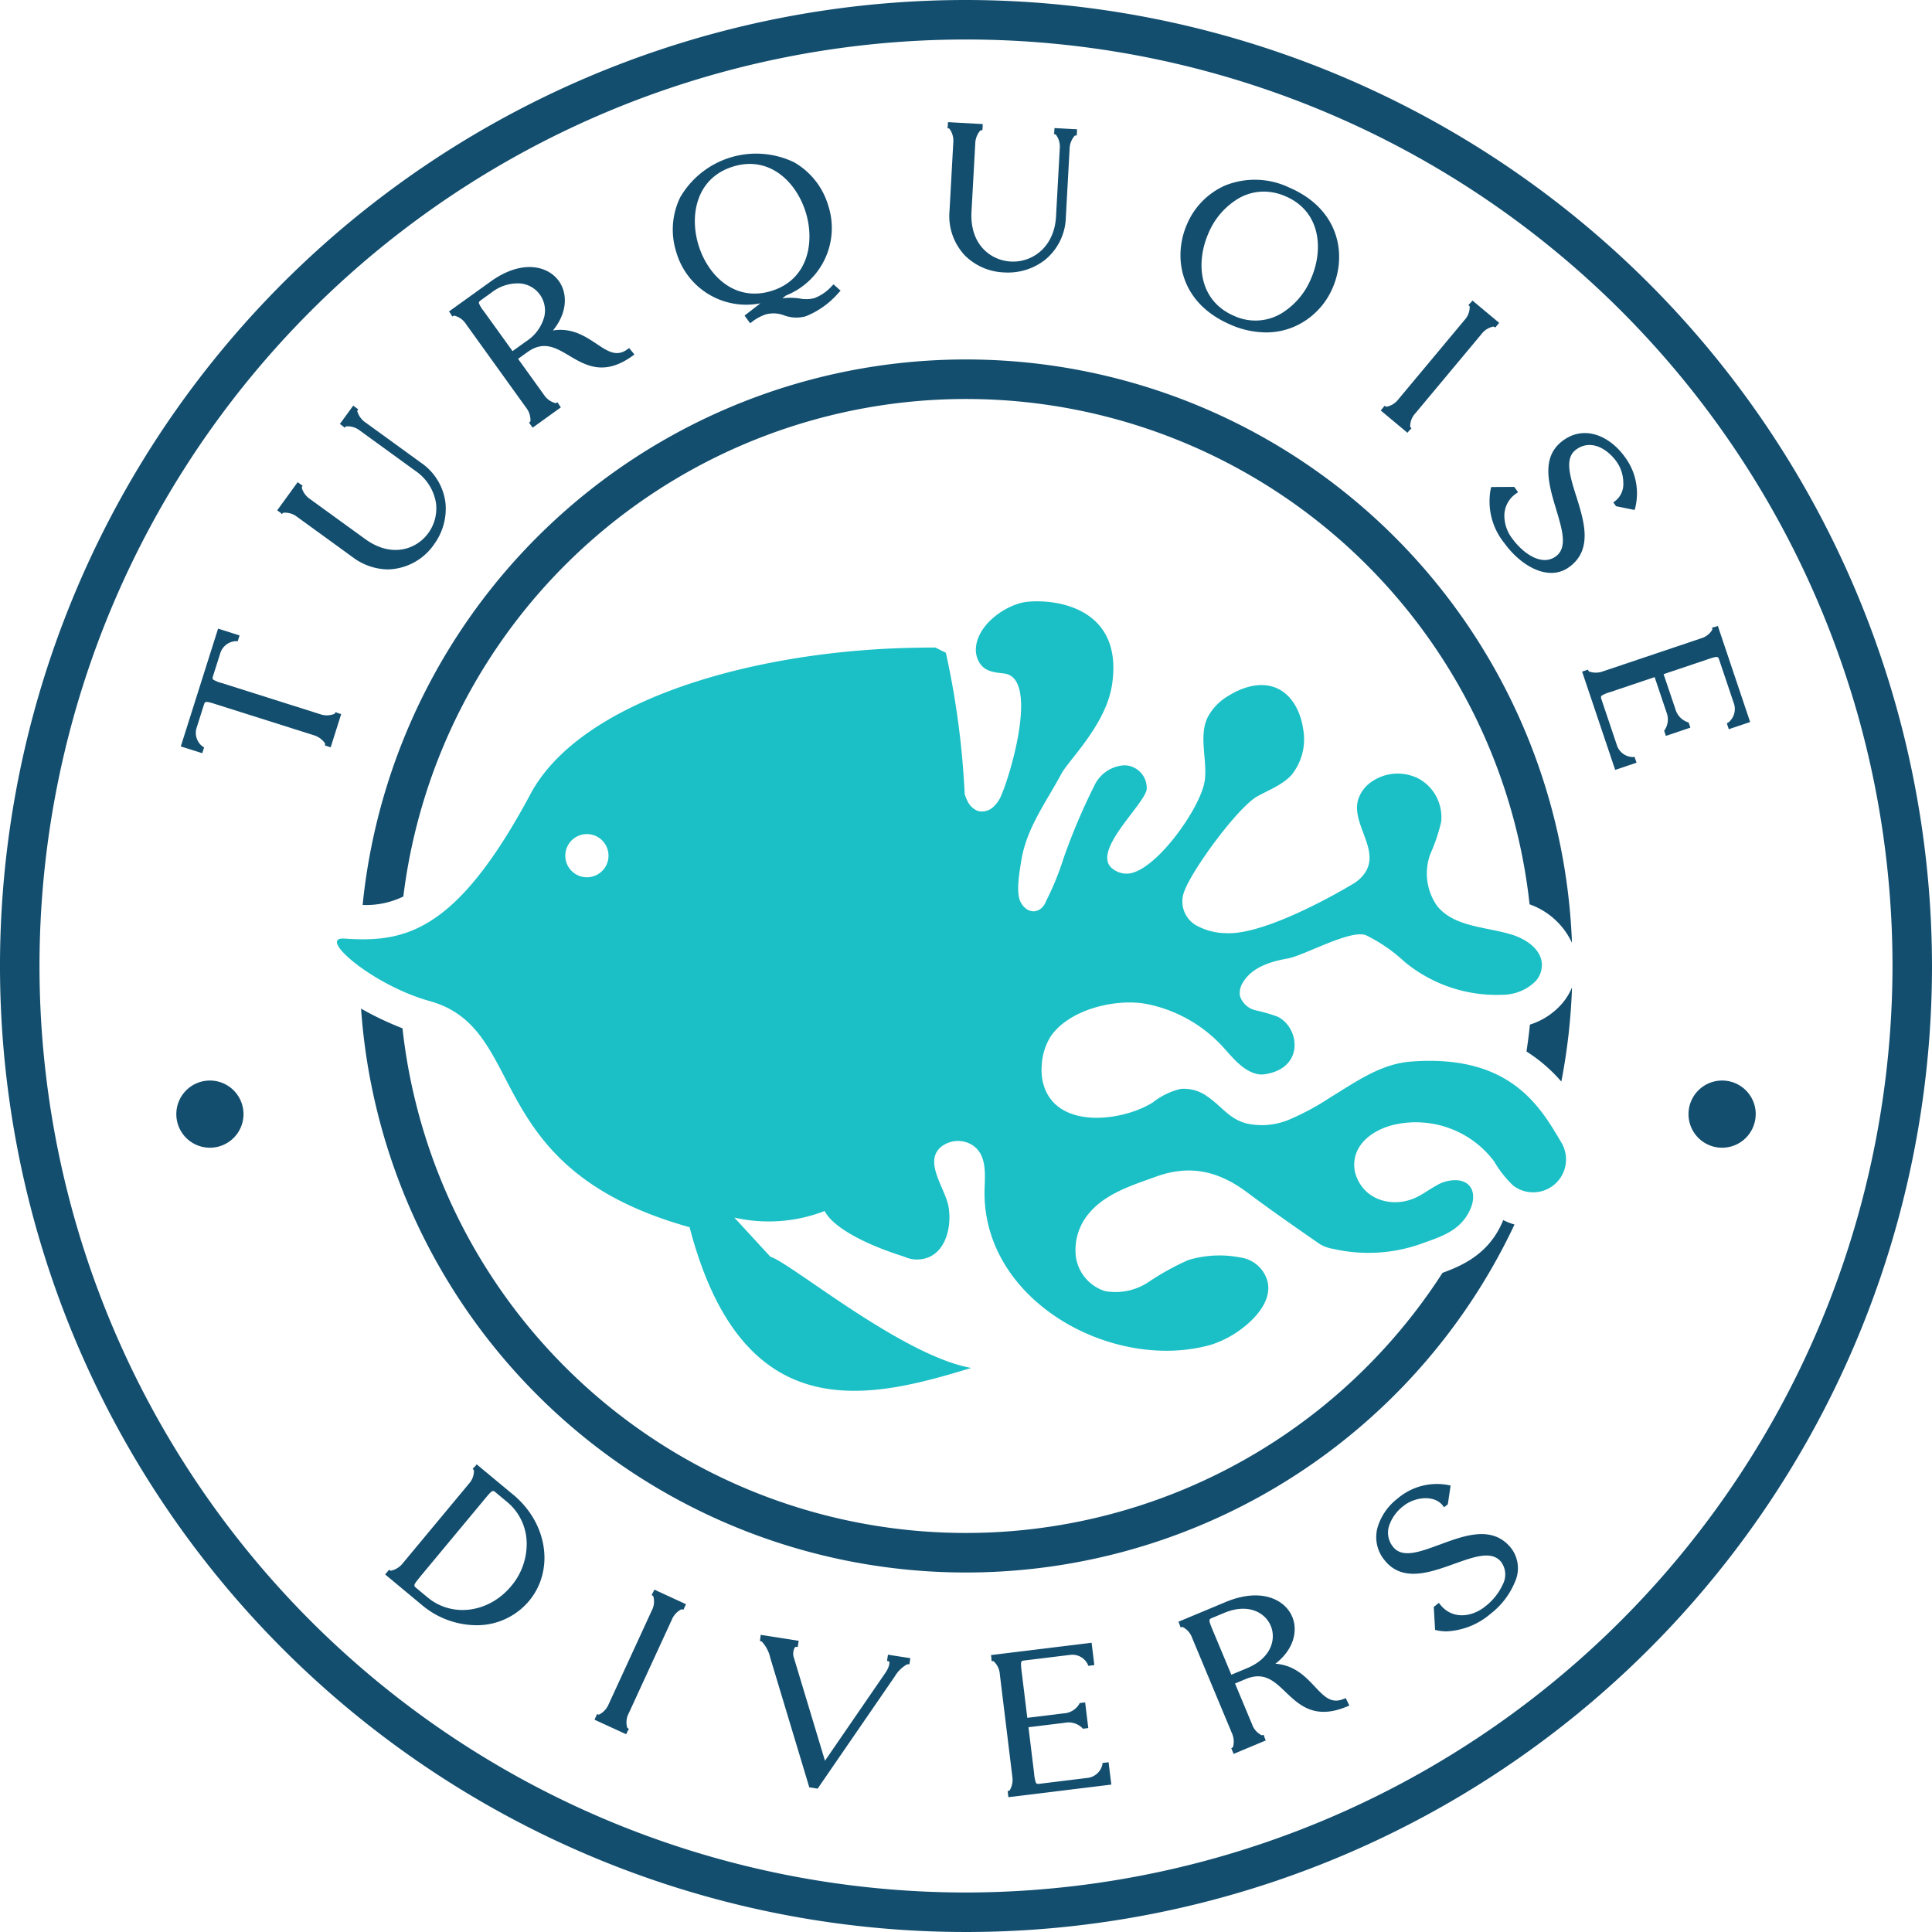 <svg id="Turquoise_Bay_Logo-v1" data-name="Turquoise Bay Logo-v1" xmlns="http://www.w3.org/2000/svg" xmlns:xlink="http://www.w3.org/1999/xlink" width="232.02" height="232.02" viewBox="0 0 232.02 232.02">
  <defs>
    <clipPath id="clip-path">
      <rect id="Rectangle_2586" data-name="Rectangle 2586" width="232.02" height="232.02" fill="none"/>
    </clipPath>
  </defs>
  <g id="Group_3865" data-name="Group 3865" clip-path="url(#clip-path)">
    <path id="Path_7698" data-name="Path 7698" d="M55.213,137.337l-.12.2a2.382,2.382,0,0,1-1.743.052l-11.8-3.734a3.926,3.926,0,0,1-1.013-.4c-.072-.056-.152-.12-.054-.431l.882-2.784a2.068,2.068,0,0,1,1.852-1.422h0l.231.016.225-.7-2.579-.817-4.479,14.145,2.578.815.222-.7-.2-.121a2.039,2.039,0,0,1-.7-2.23l.882-2.784c.109-.343.165-.414.945-.2l12.31,3.894a2.539,2.539,0,0,1,1.294.975l-.018.234.687.22,1.262-3.986-.464-.146Z" transform="translate(-14.903 -51.821)" fill="#134e6f"/>
    <path id="Path_7699" data-name="Path 7699" d="M74.949,98.847a7.251,7.251,0,0,0,1.407-4.956,6.829,6.829,0,0,0-2.97-4.9l-6.623-4.806A2.46,2.46,0,0,1,65.755,82.8l.1-.219-.587-.429-1.6,2.2.393.286.158.161.178-.156a2.369,2.369,0,0,1,1.67.5l6.622,4.806a5.819,5.819,0,0,1,2.509,3.82,5.051,5.051,0,0,1-.908,3.685c-1.426,1.962-4.4,3.024-7.574.723l-6.622-4.8a2.448,2.448,0,0,1-1.008-1.389l.1-.219-.588-.429-2.457,3.384.395.285.159.159.178-.154a2.379,2.379,0,0,1,1.669.5l6.623,4.806a7.215,7.215,0,0,0,4.264,1.5,6.93,6.93,0,0,0,5.519-2.966" transform="translate(-22.851 -33.436)" fill="#134e6f"/>
    <path id="Path_7700" data-name="Path 7700" d="M105.368,64.731c1.961,1.163,4.184,2.479,7.577.04l.256-.184-.632-.771-.225.16c-1.3.924-2.311.253-3.7-.674-1.334-.887-2.956-1.967-5.228-1.6,1.825-2.23,1.718-4.535.707-5.94-1.331-1.851-4.466-2.617-8.2.071L90.932,59.42l.175.241.222.359.221-.1a2.306,2.306,0,0,1,1.413,1l7.231,10.052a2.451,2.451,0,0,1,.521,1.634l-.164.177.425.593,3.392-2.441-.173-.241-.221-.361-.221.1a2.35,2.35,0,0,1-1.415-1l-3.109-4.323,1.13-.814c1.943-1.384,3.363-.541,5.01.433M94.536,58.454c-.024-.088-.051-.187.214-.378l1.29-.927a5.08,5.08,0,0,1,3.47-1.093,3.259,3.259,0,0,1,2.866,3.985,5.06,5.06,0,0,1-2.139,2.942l-1.673,1.2-3.456-4.8a3.915,3.915,0,0,1-.572-.927" transform="translate(-37.011 -22.015)" fill="#134e6f"/>
    <path id="Path_7701" data-name="Path 7701" d="M149.639,50.494a4.151,4.151,0,0,0,2.6.106,10.256,10.256,0,0,0,3.959-2.849l.216-.221-.847-.764-.2.2a5.44,5.44,0,0,1-2.112,1.46,3.953,3.953,0,0,1-1.727.046,7.46,7.46,0,0,0-2.112-.025l.438-.342a8.713,8.713,0,0,0,5.066-10.828,8.871,8.871,0,0,0-4.111-5.179,10.544,10.544,0,0,0-13.659,4.219,8.874,8.874,0,0,0-.465,6.59,8.739,8.739,0,0,0,10.1,6.137l-1.906,1.474.669.917.24-.173a5.74,5.74,0,0,1,1.613-.879,3.569,3.569,0,0,1,2.235.112m2.59-12.387c1.11,3.6.3,8.086-4.116,9.45-4.43,1.366-7.642-1.881-8.754-5.477s-.288-8.088,4.14-9.457c4.413-1.363,7.618,1.888,8.729,5.484" transform="translate(-55.463 -12.619)" fill="#134e6f"/>
    <path id="Path_7702" data-name="Path 7702" d="M199.1,42.8a7.19,7.19,0,0,0,4.488-1.516,6.83,6.83,0,0,0,2.509-5.152l.449-8.17a2.459,2.459,0,0,1,.62-1.6l.24-.035.04-.728-2.714-.149-.027.485-.049.219.226.066a2.373,2.373,0,0,1,.484,1.675l-.449,8.171c-.207,3.739-2.906,5.56-5.441,5.412-2.419-.133-4.925-2.059-4.711-5.973l.451-8.171a2.45,2.45,0,0,1,.62-1.6l.24-.036.04-.728-4.175-.231-.025.486-.047.219.225.066a2.371,2.371,0,0,1,.484,1.676l-.45,8.17A6.909,6.909,0,0,0,194,40.779a7.066,7.066,0,0,0,4.662,2.008q.22.012.438.012" transform="translate(-78.095 -10.07)" fill="#134e6f"/>
    <path id="Path_7703" data-name="Path 7703" d="M245.071,53.8a10.816,10.816,0,0,0,4.267.935,8.57,8.57,0,0,0,3.4-.691,8.869,8.869,0,0,0,4.631-4.707c1.7-3.964.789-9.408-5.235-12a9.562,9.562,0,0,0-7.675-.256,8.876,8.876,0,0,0-4.626,4.719c-1.7,3.963-.789,9.408,5.235,11.995m9.709-5.576a8.877,8.877,0,0,1-3.682,4.293,6.115,6.115,0,0,1-5.578.238c-4.26-1.83-4.6-6.387-3.116-9.847a8.836,8.836,0,0,1,3.693-4.287,6.079,6.079,0,0,1,2.982-.793,6.588,6.588,0,0,1,2.609.56c4.244,1.823,4.578,6.376,3.093,9.836" transform="translate(-97.308 -14.814)" fill="#134e6f"/>
    <path id="Path_7704" data-name="Path 7704" d="M283.023,76.515l.292-.3-.15-.189a2.313,2.313,0,0,1,.62-1.62l7.935-9.507a2.391,2.391,0,0,1,1.453-.912l.213.115.466-.559-3.207-2.678-.19.228-.294.3.151.189a2.314,2.314,0,0,1-.62,1.621l-7.934,9.507a2.369,2.369,0,0,1-1.453.911l-.212-.114-.469.557,3.211,2.68Z" transform="translate(-113.811 -24.771)" fill="#134e6f"/>
    <path id="Path_7705" data-name="Path 7705" d="M312.045,95.3c-.772-2.465-1.439-4.594,0-5.627,1.723-1.243,3.678-.152,4.852,1.477a4.456,4.456,0,0,1,.8,2.547,2.576,2.576,0,0,1-.964,2.158l-.241.174.333.459,2.228.451.077-.262a7.284,7.284,0,0,0-1.3-6.172c-1.649-2.288-4.65-3.867-7.34-1.93-2.756,1.984-1.748,5.333-.859,8.288.745,2.479,1.389,4.62-.053,5.659-1.661,1.2-3.9-.313-5.269-2.218a4.484,4.484,0,0,1-.894-2.813,3.225,3.225,0,0,1,1.4-2.517l.241-.173-.457-.634-2.763.016-.06.215a7.941,7.941,0,0,0,1.639,6.523c1.46,2.026,3.618,3.575,5.633,3.575a3.584,3.584,0,0,0,2.133-.69c2.883-2.075,1.813-5.492.869-8.506" transform="translate(-122.748 -35.695)" fill="#134e6f"/>
    <path id="Path_7706" data-name="Path 7706" d="M336.715,126.77l-.282.095-.409.106.03.24a2.313,2.313,0,0,1-1.376,1.056l-11.737,3.949a2.451,2.451,0,0,1-1.716.015l-.122-.209-.688.234,3.972,11.8,2.564-.862-.237-.7-.231.02a2.06,2.06,0,0,1-1.88-1.388l-1.871-5.56c-.1-.31-.024-.375.046-.432a3.97,3.97,0,0,1,1.006-.42l5.34-1.8,1.41,4.186a2.339,2.339,0,0,1-.171,2.121l-.1.125.21.627,2.945-.991-.212-.627-.154-.042a2.312,2.312,0,0,1-1.44-1.577L330.2,132.56l5.318-1.79c1.159-.388,1.219-.351,1.353.044l1.781,5.292a2.065,2.065,0,0,1-.656,2.241l-.2.124.235.7,2.563-.862Z" transform="translate(-130.414 -51.598)" fill="#134e6f"/>
    <path id="Path_7707" data-name="Path 7707" d="M93.469,300.282,89,296.57l-.189.228-.292.3.15.189a2.316,2.316,0,0,1-.617,1.622l-7.916,9.521a2.479,2.479,0,0,1-1.452.914l-.213-.114-.465.56,4.465,3.713a10.242,10.242,0,0,0,6.439,2.384,8.17,8.17,0,0,0,6.375-2.914c3.051-3.669,2.252-9.246-1.82-12.7m-11.3,9.842,7.917-9.524c.509-.611.716-.825.888-.825a.483.483,0,0,1,.285.154l1.379,1.146A6.515,6.515,0,0,1,95,305.915a7.835,7.835,0,0,1-1.861,5.276c-2.674,3.215-7.082,3.813-10.037,1.357L81.723,311.4c-.322-.267-.333-.337.448-1.277" transform="translate(-31.751 -120.709)" fill="#134e6f"/>
    <path id="Path_7708" data-name="Path 7708" d="M127.459,322.21l-.2.369.195.143a2.311,2.311,0,0,1-.176,1.726L122.1,335.695a2.448,2.448,0,0,1-1.165,1.258l-.235-.054-.3.661,3.8,1.748.124-.269.2-.371-.194-.143a2.306,2.306,0,0,1,.175-1.725l5.177-11.246a2.453,2.453,0,0,1,1.165-1.259l.236.054.3-.661-3.8-1.747Z" transform="translate(-49.002 -131.036)" fill="#134e6f"/>
    <path id="Path_7709" data-name="Path 7709" d="M169.168,334.225l.252.072c.081.077.069.61-.44,1.354l-7.263,10.57-3.73-12.367a1.509,1.509,0,0,1,.1-1.225c.051-.068.092-.082.1-.082l.26.006.113-.737L154,331.1l-.093.727.227.084a4.239,4.239,0,0,1,1.018,1.959l4.683,15.543,1,.157,9.261-13.468a3.959,3.959,0,0,1,1.5-1.469l.259.006.116-.737-2.686-.419Z" transform="translate(-62.644 -134.766)" fill="#134e6f"/>
    <path id="Path_7710" data-name="Path 7710" d="M214.1,347.128l-.028.231a2.068,2.068,0,0,1-1.738,1.561l-5.822.713c-.324.039-.372-.052-.414-.133a3.931,3.931,0,0,1-.209-1.07l-.683-5.591,4.384-.537a2.344,2.344,0,0,1,2.043.595l.1.122.656-.08-.377-3.084-.657.082-.071.142a2.313,2.313,0,0,1-1.835,1.093l-4.384.537-.681-5.57c-.148-1.211-.1-1.264.314-1.315l5.543-.678a2.057,2.057,0,0,1,2.064,1.1l.082.218.728-.089-.328-2.684-12.081,1.479.06.483,0,.234.241.019a2.316,2.316,0,0,1,.757,1.561l1.5,12.29a2.453,2.453,0,0,1-.33,1.683l-.228.077.087.723,12.361-1.513-.328-2.684Z" transform="translate(-81.693 -135.41)" fill="#134e6f"/>
    <path id="Path_7711" data-name="Path 7711" d="M258.49,335.547c-1.475.606-2.307-.274-3.456-1.494-1.1-1.166-2.434-2.582-4.732-2.737,2.282-1.76,2.7-4.029,2.032-5.627-.877-2.1-3.758-3.558-8.006-1.784l-5.664,2.365.114.273.135.4.237-.046a2.315,2.315,0,0,1,1.152,1.3l4.77,11.426a2.452,2.452,0,0,1,.138,1.71l-.2.136.28.672,3.857-1.611-.114-.273-.134-.4-.238.046a2.312,2.312,0,0,1-1.151-1.3l-2.051-4.914,1.285-.537c2.2-.907,3.4.233,4.781,1.555,1.648,1.575,3.517,3.361,7.373,1.75l.292-.122-.442-.893Zm-15.806-9.723,1.466-.612c2.9-1.21,4.936-.042,5.6,1.554s.063,3.867-2.834,5.078l-1.9.793-2.281-5.46c-.471-1.128-.439-1.192-.053-1.353" transform="translate(-97.14 -131.511)" fill="#134e6f"/>
    <path id="Path_7712" data-name="Path 7712" d="M286.382,307.787c-2.423.9-4.513,1.675-5.621.3a2.685,2.685,0,0,1-.5-2.517,4.973,4.973,0,0,1,1.724-2.4c1.373-1.1,3.677-1.37,4.71-.085l.186.231.442-.354.334-2.249-.266-.062a7.284,7.284,0,0,0-6.1,1.615,6.838,6.838,0,0,0-2.4,3.453,4.342,4.342,0,0,0,.852,3.976c2.126,2.646,5.418,1.467,8.323.426,2.437-.873,4.543-1.628,5.656-.241a2.542,2.542,0,0,1,.248,2.606,7.083,7.083,0,0,1-2.189,2.767c-1.564,1.254-3.9,1.58-5.35-.222l-.186-.232-.611.49.161,2.758.218.049a5.2,5.2,0,0,0,1.151.125,8.732,8.732,0,0,0,5.279-2.1,9.338,9.338,0,0,0,2.939-3.833,3.971,3.971,0,0,0-.462-4.07c-2.223-2.77-5.58-1.524-8.542-.425" transform="translate(-113.449 -122.305)" fill="#134e6f"/>
    <path id="Path_7713" data-name="Path 7713" d="M43.777,222.869a4.034,4.034,0,1,1-4.035-4.035,4.034,4.034,0,0,1,4.035,4.035" transform="translate(-14.534 -89.069)" fill="#134e6f"/>
    <path id="Path_7714" data-name="Path 7714" d="M350.03,222.869A4.034,4.034,0,1,1,346,218.834a4.034,4.034,0,0,1,4.035,4.035" transform="translate(-139.184 -89.069)" fill="#134e6f"/>
    <path id="Path_7715" data-name="Path 7715" d="M78.329,137.3a68.085,68.085,0,0,1,135.254.942,8.876,8.876,0,0,1,5.09,4.622A72.827,72.827,0,0,0,73.44,138.32a10.269,10.269,0,0,0,4.889-1.016" transform="translate(-29.891 -29.639)" fill="#134e6f"/>
    <path id="Path_7716" data-name="Path 7716" d="M210.138,230.029c-1.671,3.758-4.815,5.125-7.137,5.971A68.067,68.067,0,0,1,78.1,206.634a37.629,37.629,0,0,1-4.975-2.364A72.821,72.821,0,0,0,211.645,230.2a8.086,8.086,0,0,1-1.354-.534q-.072.184-.153.367" transform="translate(-29.764 -83.142)" fill="#134e6f"/>
    <path id="Path_7717" data-name="Path 7717" d="M309.563,204.439q-.168,1.628-.412,3.232a18.837,18.837,0,0,1,4.185,3.61,72.752,72.752,0,0,0,1.282-11.31,7.182,7.182,0,0,1-1.219,1.97,8.477,8.477,0,0,1-3.836,2.5" transform="translate(-125.83 -81.392)" fill="#134e6f"/>
    <path id="Path_7718" data-name="Path 7718" d="M116.01,0A116.01,116.01,0,1,0,232.02,116.009,116.141,116.141,0,0,0,116.01,0m0,227.276A111.266,111.266,0,1,1,227.276,116.009,111.393,111.393,0,0,1,116.01,227.276" fill="#134e6f"/>
    <path id="Path_7719" data-name="Path 7719" d="M215.256,186.736h0l-.057-.093c-2.55-4.339-6.219-10.477-17.975-9.578-3.685.282-6.644,2.46-9.7,4.312a30.687,30.687,0,0,1-4.975,2.678,8.471,8.471,0,0,1-5.063.442c-2.109-.542-3.012-2.092-4.724-3.248a4.75,4.75,0,0,0-3.211-.9,8.639,8.639,0,0,0-3.324,1.617c-3.652,2.317-11.921,3.392-13.231-2.54a6.406,6.406,0,0,1-.115-1.831,7.246,7.246,0,0,1,1.047-3.507c2.224-3.336,7.989-4.677,11.686-3.913a16.844,16.844,0,0,1,8.818,4.9c1.277,1.362,2.476,3.035,4.28,3.475a2.523,2.523,0,0,0,.984.031c4.772-.725,4.182-5.628,1.484-6.922a20.209,20.209,0,0,0-2.6-.747,2.594,2.594,0,0,1-1.9-1.75,2.354,2.354,0,0,1,.364-1.6c1.061-1.8,3.288-2.514,5.348-2.871,1.969-.34,7.553-3.522,9.42-2.807a19.119,19.119,0,0,1,4.619,3.178,17.324,17.324,0,0,0,11.867,3.976,5.614,5.614,0,0,0,3.917-1.656,2.924,2.924,0,0,0,.635-1.177c.578-2.218-1.513-3.762-3.48-4.374-3.13-.974-6.942-.9-9-3.454a6.747,6.747,0,0,1-.8-6.286,21.2,21.2,0,0,0,1.281-3.809,5.285,5.285,0,0,0-2.557-5.116,5.5,5.5,0,0,0-5.741.255,4.085,4.085,0,0,0-1.7,2.288c-.785,3.116,3.183,6.373.382,9.262a4.837,4.837,0,0,1-1.008.778c-3.506,2.094-11.152,6.138-15.227,5.891a7.53,7.53,0,0,1-3.607-.956,3.308,3.308,0,0,1-1.426-3.967c.9-2.628,6.482-10.221,8.823-11.514,1.424-.786,3.018-1.374,4.108-2.581a6.818,6.818,0,0,0,1.372-5.544c-.291-2.011-1.33-4.074-3.2-4.874-1.848-.793-4.022-.153-5.726.914a6.53,6.53,0,0,0-2.54,2.609c-1.088,2.3-.025,5.025-.339,7.549-.4,3.228-6.036,11.19-9.349,11.219a2.755,2.755,0,0,1-1.782-.632c-2.5-2.058,3.807-7.593,4.15-9.462a2.715,2.715,0,0,0-2.7-2.917,4.235,4.235,0,0,0-3.569,2.414,74.5,74.5,0,0,0-3.688,8.683,34.445,34.445,0,0,1-2.122,5.213,2.3,2.3,0,0,1-.514.808c-1.12.99-2.35.046-2.681-1.038-.373-1.216.018-3.386.213-4.613.616-3.893,2.935-6.94,4.825-10.46.886-1.65,5.346-5.887,6.075-10.67,1.56-10.253-8.561-10.4-10.835-9.862-2.4.571-5.458,2.884-5.516,5.6a2.945,2.945,0,0,0,.273,1.306c.671,1.434,1.97,1.44,3.161,1.6,4.011.522.975,11.418-.349,14.548a3.835,3.835,0,0,1-1.076,1.546,1.959,1.959,0,0,1-1.783.4,2.294,2.294,0,0,1-1.22-1.158,4.959,4.959,0,0,1-.346-.844,100.972,100.972,0,0,0-2.261-16.987c-.41-.209-.837-.415-1.248-.624-.558-.009-1.127-.009-1.7.011-19.47.183-40.8,6.09-46.946,17.59-8.947,16.731-15.174,17.839-22.347,17.348-3.365-.234,3.423,5.612,10.241,7.5,12.145,3.362,5.828,20.077,31.222,27.161,6.4,24.508,21.668,20.61,33.815,16.9-8.328-1.488-21.655-12.609-24.116-13.358l-4.326-4.7a18.559,18.559,0,0,0,10.844-.788c1.056,2.019,4.909,4.022,9.566,5.486v0a3.634,3.634,0,0,0,1.472.337c3.3.017,4.3-3.624,3.848-6.3-.31-1.846-2.123-4.234-1.649-6.1a2.285,2.285,0,0,1,.9-1.239,3.255,3.255,0,0,1,3.566-.125c1.99,1.253,1.481,3.952,1.5,5.939.131,13.089,15.611,21.345,27.2,18.063a12.356,12.356,0,0,0,4.057-2.215c2.261-1.829,3.891-4.441,1.978-6.858a3.95,3.95,0,0,0-2.51-1.407,13.028,13.028,0,0,0-6.234.3,30.7,30.7,0,0,0-4.782,2.641,7.166,7.166,0,0,1-5.221,1.1,5.068,5.068,0,0,1-3.515-4.118,6.785,6.785,0,0,1,1.643-5.307c1.984-2.341,5.21-3.321,8-4.332,4.155-1.5,7.582-.6,10.926,1.9,2.853,2.137,5.785,4.17,8.713,6.2a4.434,4.434,0,0,0,1.657.588A18.921,18.921,0,0,0,198.3,199c2.334-.864,4.842-1.482,6.06-4.223.648-1.458.448-3.162-1.42-3.449a4.4,4.4,0,0,0-2.742.67c-.838.465-1.611,1.051-2.485,1.443-2.485,1.114-5.824.455-7.005-2.479a3.975,3.975,0,0,1-.3-1.479c0-2.609,2.3-4.185,4.6-4.79a11.761,11.761,0,0,1,12.206,4.358,12.885,12.885,0,0,0,2.324,2.932A3.95,3.95,0,0,0,215.256,186.736ZM97.625,149.823a2.594,2.594,0,1,1-1.878,3.151,2.594,2.594,0,0,1,1.878-3.151" transform="translate(-27.778 -49.576)" fill="#1ac0c6"/>
  </g>
</svg>
